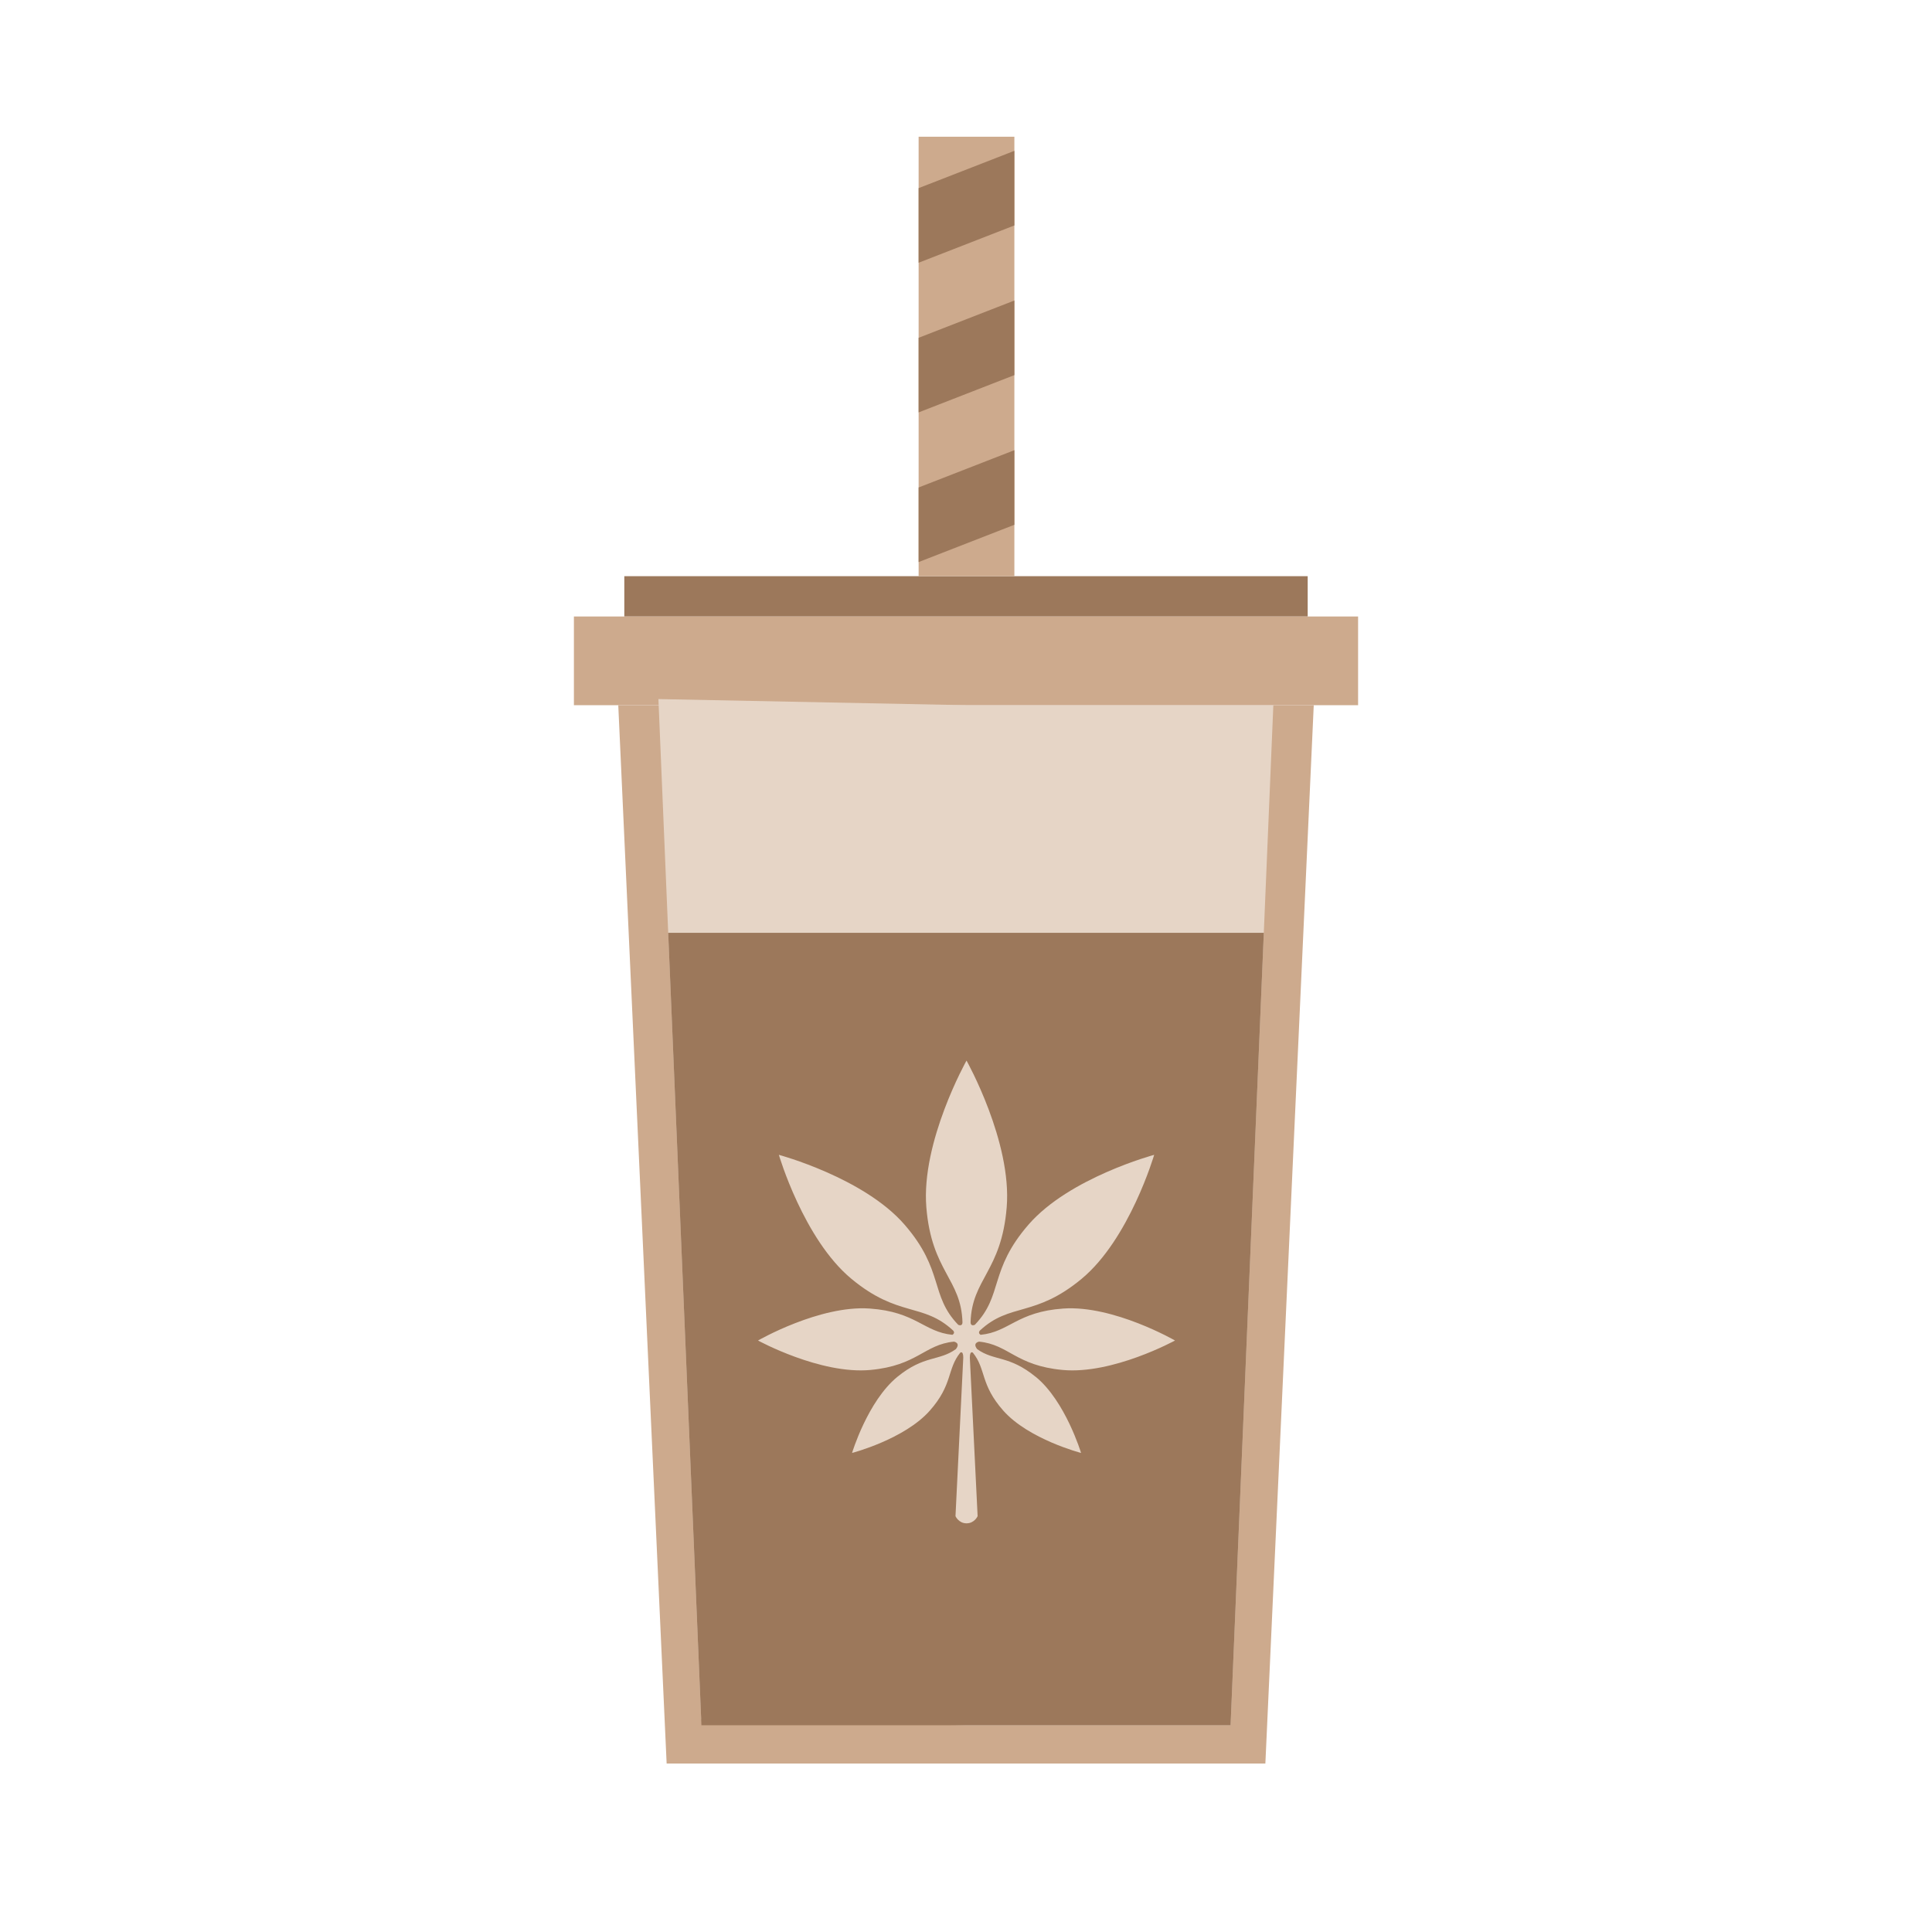 <svg width="150" height="150" viewBox="0 0 150 150" fill="none" xmlns="http://www.w3.org/2000/svg">
<path d="M101.529 44.735H48.471V47.865H101.529V44.735Z" fill="#9C785B"/>
<path d="M105.442 47.864H44.558V54.751H105.442V47.864Z" fill="#CDAA8D"/>
<path d="M75.001 54.751H48.002L51.758 136.921H75.001H98.243L101.999 54.751H75.001Z" fill="#CDAA8D"/>
<path d="M75.001 54.751L51.119 54.276L54.439 133.472L75.001 133.948H95.542L98.862 54.751H75.001Z" fill="#E6D5C6"/>
<path d="M51.879 72.425L54.459 133.948H75H95.542L98.122 72.425" fill="#9C785B"/>
<path d="M78.756 10.615H71.321V44.735H78.756V10.615Z" fill="#CDAA8D"/>
<path d="M78.756 17.503L71.321 20.399V14.607L78.756 11.711V17.503Z" fill="#9C785B"/>
<path d="M78.756 29.123L71.321 32.019V26.227L78.756 23.331V29.123Z" fill="#9C785B"/>
<path d="M78.756 40.743L71.321 43.639V37.847L78.756 34.951V40.743Z" fill="#9C785B"/>
<path d="M80.407 106.896C78.329 105.199 77.179 105.691 75.87 104.747C75.475 104.253 76.018 104.164 76.018 104.164C78.329 104.392 78.853 106.024 82.499 106.363C86.39 106.725 91.228 104.077 91.228 104.077C91.228 104.077 86.451 101.321 82.554 101.595C78.959 101.847 78.356 103.417 76.134 103.635C75.907 103.497 76.058 103.327 76.082 103.3C78.439 101.112 80.332 102.311 83.978 99.287C87.694 96.203 89.61 89.661 89.61 89.661C89.61 89.661 83.026 91.427 79.859 95.073C76.76 98.64 77.902 100.56 75.683 102.86C75.385 102.983 75.356 102.744 75.355 102.665C75.453 99.277 77.752 98.724 78.16 93.733C78.576 88.637 75.04 82.345 75.04 82.343C75.04 82.345 71.504 88.637 71.921 93.733C72.329 98.723 74.629 99.277 74.726 102.665C74.726 102.744 74.698 102.983 74.398 102.86C72.178 100.56 73.32 98.64 70.222 95.073C67.055 91.428 60.471 89.661 60.471 89.661C60.471 89.661 62.386 96.204 66.103 99.287C69.749 102.311 71.642 101.113 73.999 103.3C74.025 103.325 74.175 103.497 73.947 103.635C71.725 103.416 71.122 101.847 67.527 101.595C63.63 101.321 58.852 104.077 58.852 104.077C58.852 104.077 63.691 106.725 67.582 106.363C71.23 106.023 71.754 104.392 74.063 104.164C74.063 104.164 74.606 104.253 74.211 104.747C72.903 105.691 71.752 105.199 69.674 106.896C67.366 108.78 66.153 112.807 66.153 112.807C66.153 112.807 70.223 111.749 72.195 109.516C73.99 107.483 73.514 106.311 74.551 105.023C74.563 105.013 74.788 104.845 74.788 105.408L74.184 117.715C74.184 117.715 74.428 118.271 75.043 118.271C75.658 118.271 75.902 117.715 75.902 117.715L75.298 105.408C75.298 104.844 75.523 105.013 75.535 105.023C76.573 106.311 76.095 107.481 77.891 109.516C79.863 111.749 83.934 112.807 83.934 112.807C83.934 112.807 82.721 108.78 80.412 106.896H80.407Z" fill="#E6D5C6"/>
</svg>
